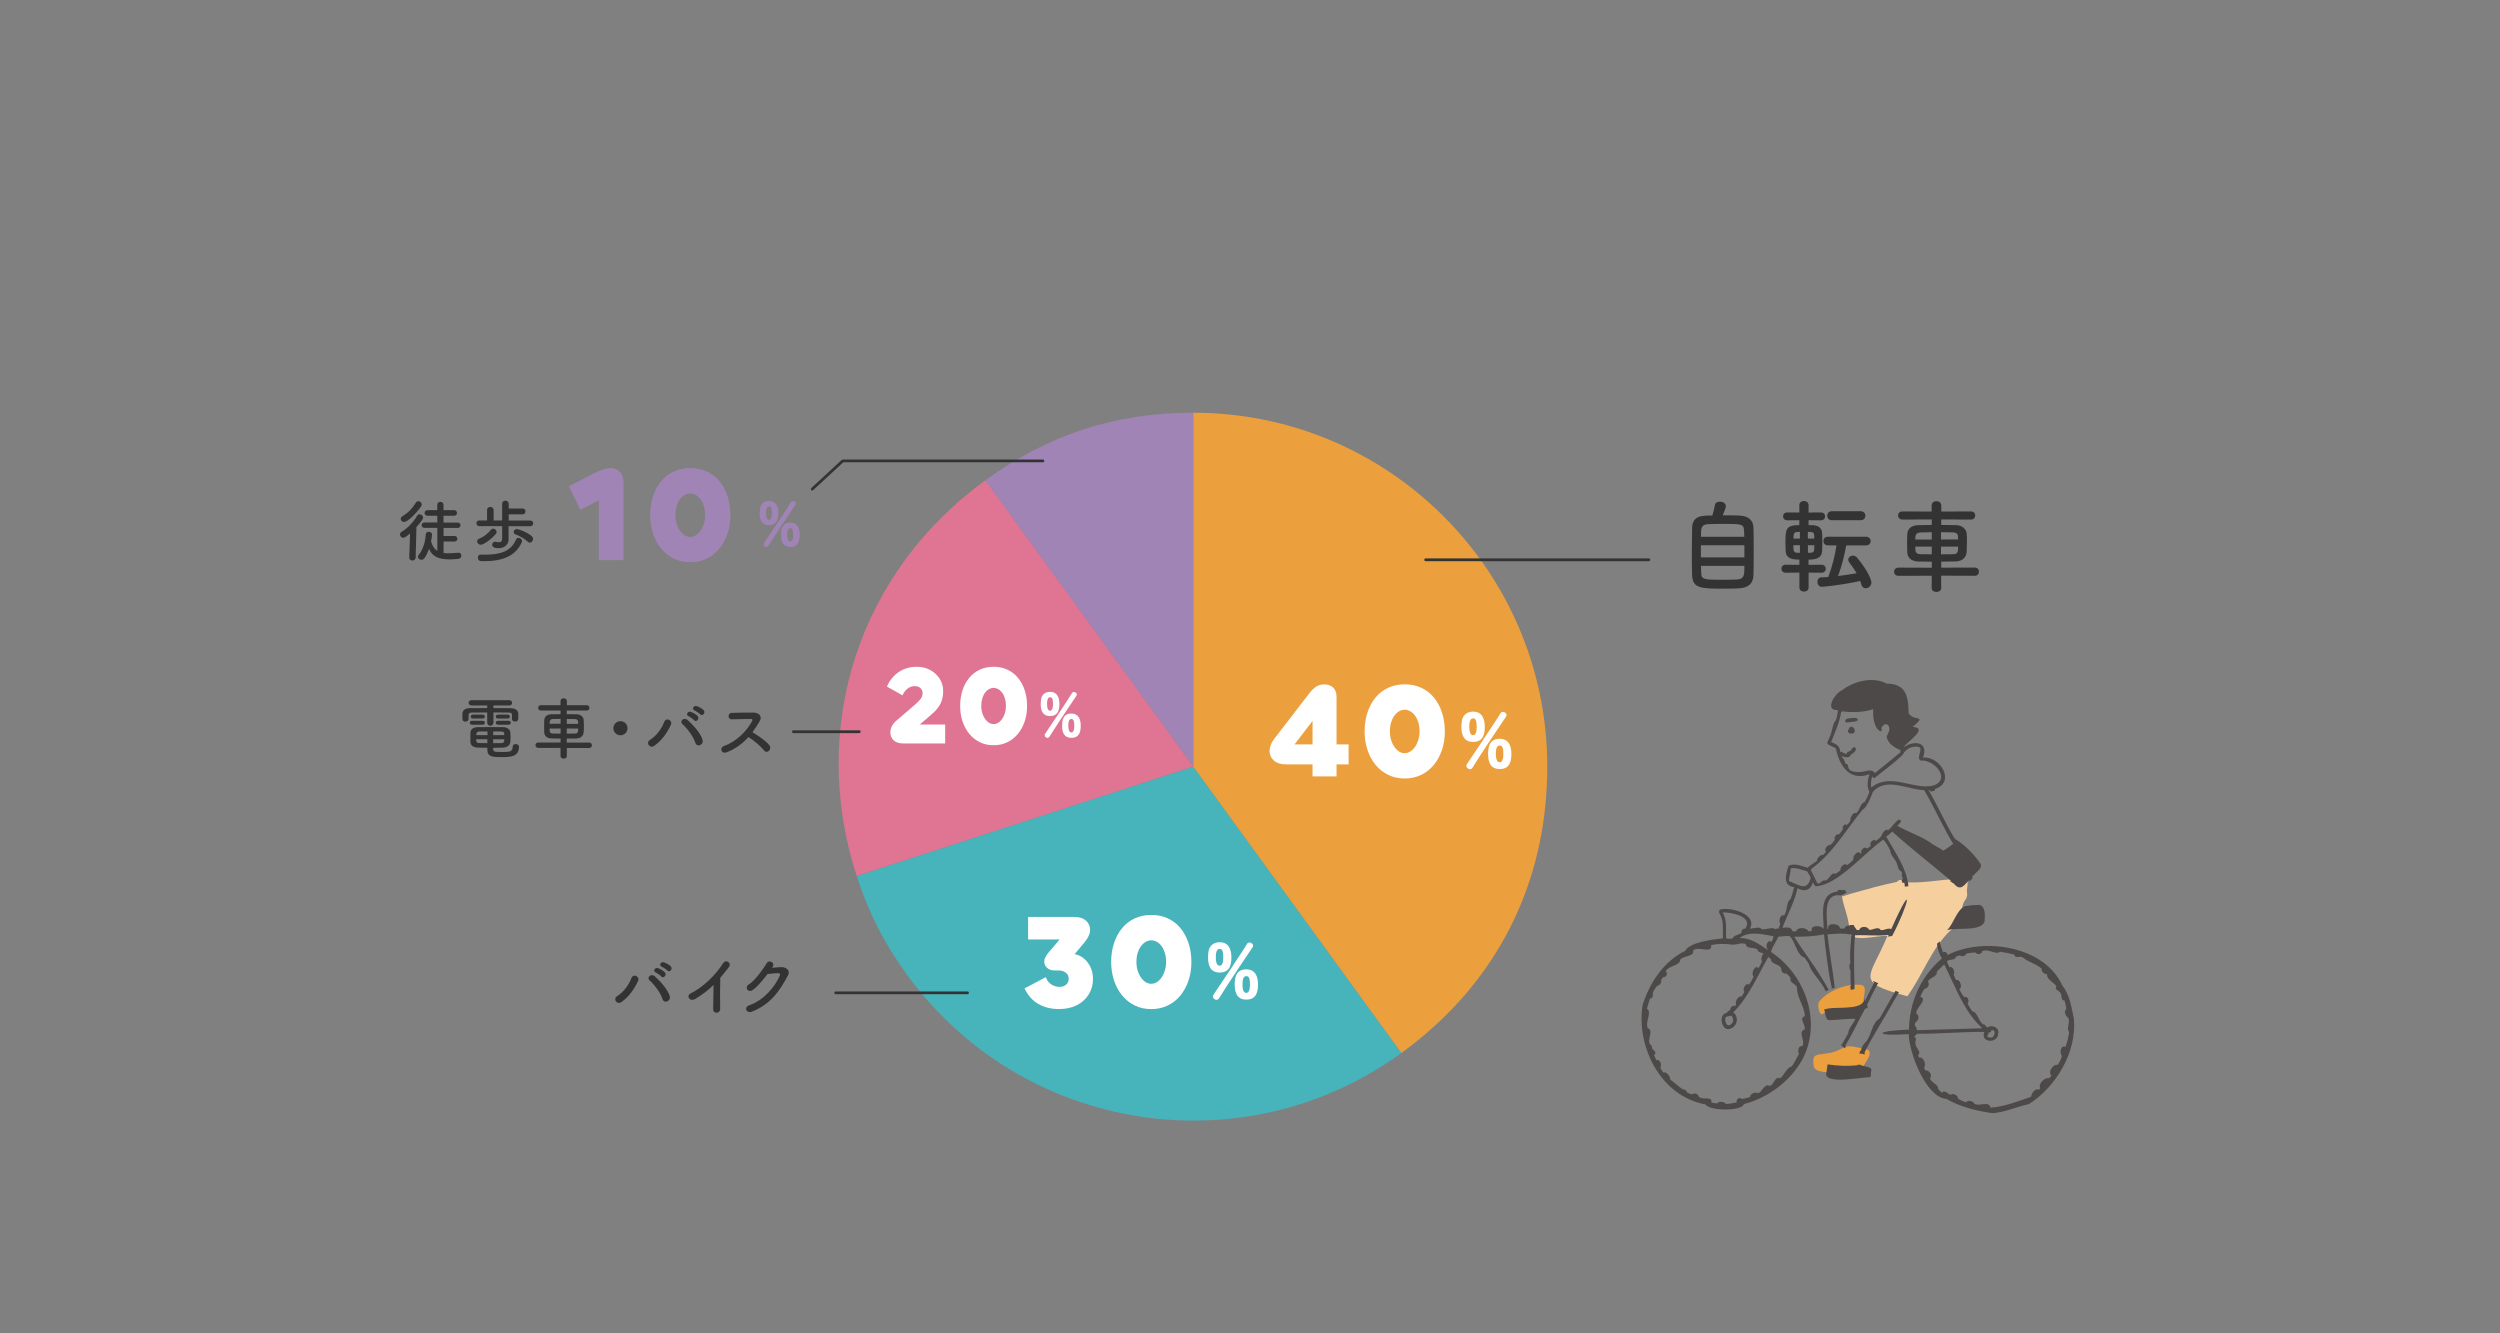 <?xml version="1.0" encoding="UTF-8"?>
<svg id="_レイヤー_2" data-name="レイヤー 2" xmlns="http://www.w3.org/2000/svg" viewBox="0 0 450 240">
  <rect x="0" y="0" width="450" height="240" fill="#808080" stroke="none"/>
  <defs>
    <style>
      .cls-1 {
        fill: #4c4948;
      }

      .cls-2 {
        fill: #ec9f3d;
      }

      .cls-3 {
        fill: #e07593;
      }

      .cls-4 {
        fill: #a084b5;
      }

      .cls-5 {
        fill: #fff;
      }

      .cls-6 {
        fill: #f5cf9e;
      }

      .cls-7 {
        fill: #333;
      }

      .cls-8 {
        fill: #47b3bb;
      }

      .cls-9 {
        fill: none;
        stroke: #333;
        stroke-linecap: round;
        stroke-linejoin: round;
        stroke-width: .5px;
      }
    </style>
  </defs>
  <g id="_レイヤー_1-2" data-name="レイヤー 1">
    <g>
      <path class="cls-4" d="M214.8,138l-37.45-51.54c11.39-8.27,23.37-12.17,37.45-12.17v63.71Z"/>
      <path class="cls-3" d="M214.8,138l-60.59,19.69c-8.7-26.77.37-54.69,23.14-71.23l37.45,51.54Z"/>
      <path class="cls-8" d="M214.8,138l37.45,51.54c-28.47,20.68-68.31,14.37-88.99-14.09-4.14-5.69-6.87-11.07-9.05-17.76l60.59-19.69Z"/>
      <path class="cls-2" d="M214.8,138v-63.71c35.19,0,63.71,28.52,63.71,63.71,0,21.11-9.18,39.13-26.26,51.54l-37.45-51.54Z"/>
    </g>
    <g>
      <g>
        <path class="cls-5" d="M240.58,139.75h-4.32v-10.66c0,.14.07.22.22.22.03,0,.07-.01.12-.04.05-.02.08-.05.1-.08l-4.22,5.5c.05-.06.08-.12.11-.18.02-.06.04-.12.04-.18,0-.1-.03-.18-.1-.24-.06-.06-.18-.1-.34-.1h10.56v3.6h-11.23c-.98,0-1.72-.23-2.23-.7-.51-.46-.77-1.03-.77-1.7,0-.34.07-.69.2-1.07.14-.38.35-.75.64-1.12l6.38-8.28c.4-.51.81-.9,1.22-1.15.42-.26.9-.38,1.46-.38.59,0,1.1.18,1.52.55s.64.94.64,1.7v14.3Z"/>
        <path class="cls-5" d="M252.85,140.13c-1.09,0-2.08-.22-2.96-.65-.89-.43-1.65-1.03-2.28-1.8-.63-.77-1.12-1.66-1.46-2.69s-.52-2.14-.52-3.34.17-2.39.52-3.42c.34-1.03.83-1.93,1.46-2.69.63-.76,1.39-1.34,2.28-1.75.89-.41,1.88-.61,2.96-.61s2.08.2,2.96.61c.89.41,1.65.99,2.28,1.75.63.76,1.12,1.66,1.46,2.69.34,1.03.52,2.17.52,3.42s-.17,2.31-.52,3.34-.83,1.92-1.46,2.69c-.63.77-1.39,1.37-2.28,1.8-.89.43-1.88.65-2.96.65ZM252.85,135.57c.35,0,.69-.1,1.01-.3.32-.2.6-.48.85-.84.25-.36.44-.78.59-1.25.14-.47.22-.98.22-1.52,0-.61-.07-1.15-.22-1.63s-.34-.89-.59-1.22c-.25-.34-.53-.6-.85-.78-.32-.18-.66-.28-1.01-.28s-.69.09-1.01.28c-.32.18-.6.44-.85.78s-.44.74-.59,1.22-.22,1.02-.22,1.63c0,.72.12,1.38.37,1.97.25.59.58,1.06.98,1.42.41.35.84.53,1.31.53Z"/>
        <path class="cls-5" d="M263.05,130.89c0-.35.03-.7.07-1.03.14-1.19,1-1.77,2.03-1.77,1.7,0,2.11,1.42,2.11,2.69,0,1.08-.13,2.77-2.11,2.77-1.7,0-2.09-1.34-2.09-2.66ZM264.57,138.45c-.31,0-.62-.27-.62-.59,0-.11.04-.23.11-.34.93-1.42,5.47-8.12,6-9.1.11-.2.28-.28.47-.28.31,0,.65.24.65.57,0,.09-.03.2-.11.31-.58.84-4.82,7.17-6.02,9.16-.12.2-.3.28-.47.28ZM265.81,130.88c0-1.31-.23-1.57-.66-1.57-.54,0-.68.73-.68,1.4,0,.57.03,1.62.68,1.62.54,0,.66-.77.66-1.46ZM267.86,135.78c0-.86,0-2.8,2.08-2.8,1.7,0,2.11,1.42,2.11,2.67s-.2,2.78-2.11,2.78c-1.69,0-2.08-1.32-2.08-2.66ZM270.6,135.76c0-.95-.09-1.57-.66-1.57s-.68.73-.68,1.4c0,.57.03,1.62.68,1.62.54,0,.66-.77.66-1.46Z"/>
      </g>
      <g>
        <path class="cls-5" d="M185.06,169.13v-4.08h8.28c.94,0,1.66.23,2.15.68.49.46.73,1,.73,1.64,0,.38-.1.78-.3,1.18s-.48.81-.83,1.22l-2.4,2.86c.06-.08.11-.16.13-.23.02-.07.04-.14.04-.2,0-.13-.04-.24-.13-.34-.09-.1-.22-.14-.4-.14h.67c.64,0,1.24.2,1.81.59s1.03.92,1.39,1.6c.36.67.54,1.44.54,2.3,0,1.02-.25,1.95-.76,2.77-.5.82-1.21,1.47-2.12,1.94-.91.47-1.98.71-3.22.71-1.41,0-2.65-.3-3.72-.91-1.07-.61-1.9-1.54-2.5-2.81l3.82-2.02c.22.59.56,1.03,1.01,1.32.45.29.94.43,1.46.43.34,0,.63-.06.88-.19.25-.13.44-.3.58-.53.14-.22.2-.48.2-.77,0-.43-.17-.78-.52-1.06-.34-.27-.78-.41-1.31-.41h-.7c-.58,0-1.03-.15-1.36-.46s-.5-.67-.52-1.1c0-.27.07-.55.22-.83.14-.28.34-.57.6-.88l2.23-2.62s-.03.04-.05.06c-.02.02-.02.05-.02.08,0,.05.02.09.05.12.03.03.07.05.12.05h-6.07Z"/>
        <path class="cls-5" d="M207.23,181.64c-1.09,0-2.08-.22-2.96-.65-.89-.43-1.65-1.03-2.28-1.8-.63-.77-1.12-1.66-1.46-2.69s-.52-2.14-.52-3.34.17-2.39.52-3.42c.34-1.03.83-1.93,1.46-2.69.63-.76,1.39-1.34,2.28-1.75.89-.41,1.88-.61,2.96-.61s2.08.2,2.96.61c.89.41,1.65.99,2.28,1.75.63.76,1.12,1.66,1.46,2.69.34,1.03.52,2.17.52,3.42s-.17,2.31-.52,3.34-.83,1.92-1.46,2.69c-.63.77-1.39,1.37-2.28,1.8-.89.43-1.88.65-2.96.65ZM207.23,177.08c.35,0,.69-.1,1.01-.3.32-.2.6-.48.85-.84.25-.36.44-.78.59-1.25.14-.47.22-.98.22-1.52,0-.61-.07-1.15-.22-1.63s-.34-.89-.59-1.22c-.25-.34-.53-.6-.85-.78-.32-.18-.66-.28-1.01-.28s-.69.09-1.01.28c-.32.18-.6.44-.85.78s-.44.74-.59,1.22-.22,1.02-.22,1.63c0,.72.12,1.38.37,1.97.25.59.58,1.06.98,1.42.41.35.84.53,1.31.53Z"/>
        <path class="cls-5" d="M217.44,172.4c0-.35.03-.7.07-1.03.14-1.19,1-1.77,2.03-1.77,1.7,0,2.11,1.42,2.11,2.69,0,1.08-.13,2.77-2.11,2.77-1.7,0-2.09-1.34-2.09-2.66ZM218.95,179.96c-.31,0-.62-.27-.62-.59,0-.11.04-.23.11-.34.93-1.42,5.47-8.12,6-9.1.11-.2.28-.28.47-.28.31,0,.65.24.65.57,0,.09-.03.2-.11.31-.58.84-4.82,7.17-6.02,9.16-.12.2-.3.28-.47.28ZM220.19,172.38c0-1.31-.23-1.57-.66-1.57-.54,0-.68.73-.68,1.4,0,.57.03,1.62.68,1.62.54,0,.66-.77.66-1.46ZM222.25,177.28c0-.86,0-2.8,2.08-2.8,1.7,0,2.11,1.42,2.11,2.67s-.2,2.78-2.11,2.78c-1.69,0-2.08-1.32-2.08-2.66ZM224.99,177.27c0-.95-.09-1.57-.66-1.57s-.68.73-.68,1.4c0,.57.03,1.62.68,1.62.54,0,.66-.77.66-1.46Z"/>
      </g>
      <g>
        <path class="cls-5" d="M170.13,133.82h-7.54c-.77,0-1.35-.19-1.74-.57-.39-.38-.58-.84-.58-1.37,0-.44.09-.83.27-1.18.18-.35.46-.68.83-1l3.28-2.82c.47-.4.82-.76,1.06-1.07.24-.31.36-.68.36-1.09,0-.21-.05-.41-.16-.59-.11-.18-.27-.33-.48-.45-.21-.12-.47-.18-.78-.18-.52,0-.97.17-1.35.5-.38.33-.66.72-.85,1.16l-2.8-1.58c.28-.67.67-1.27,1.18-1.81.51-.54,1.11-.97,1.81-1.28.7-.31,1.48-.47,2.33-.47.95,0,1.78.2,2.5.6.72.4,1.28.93,1.69,1.59.41.66.61,1.38.61,2.17,0,.88-.16,1.64-.48,2.27s-.78,1.21-1.38,1.73l-2.8,2.44s.05-.06.07-.09.03-.06.03-.09c0-.07-.03-.12-.08-.16s-.12-.06-.2-.06h5.2v3.4Z"/>
        <path class="cls-5" d="M178.85,134.14c-.91,0-1.73-.18-2.47-.54-.74-.36-1.37-.86-1.9-1.5-.53-.64-.93-1.39-1.22-2.24-.29-.85-.43-1.78-.43-2.78s.14-1.99.43-2.85c.29-.86.69-1.61,1.22-2.24.53-.63,1.16-1.12,1.9-1.46.74-.34,1.56-.51,2.47-.51s1.73.17,2.47.51c.74.34,1.37.83,1.9,1.46.53.63.93,1.38,1.22,2.24.29.86.43,1.81.43,2.85s-.14,1.93-.43,2.78c-.29.85-.69,1.6-1.22,2.24-.53.64-1.16,1.14-1.9,1.5-.74.36-1.56.54-2.47.54ZM178.85,130.34c.29,0,.57-.08.84-.25.27-.17.5-.4.71-.7.21-.3.37-.65.49-1.04.12-.39.18-.82.18-1.27,0-.51-.06-.96-.18-1.36s-.28-.74-.49-1.02c-.21-.28-.44-.5-.71-.65s-.55-.23-.84-.23-.57.08-.84.23c-.27.15-.5.37-.71.65-.21.28-.37.62-.49,1.02s-.18.85-.18,1.36c0,.6.1,1.15.31,1.64.21.49.48.89.82,1.18.34.29.7.44,1.09.44Z"/>
        <path class="cls-5" d="M187.33,126.77c0-.28.02-.56.05-.82.11-.95.8-1.42,1.62-1.42,1.36,0,1.69,1.13,1.69,2.15,0,.86-.11,2.21-1.69,2.21-1.36,0-1.67-1.07-1.67-2.13ZM188.54,132.82c-.25,0-.5-.22-.5-.48,0-.09.03-.18.09-.27.75-1.13,4.38-6.49,4.8-7.28.09-.16.23-.23.38-.23.25,0,.52.19.52.45,0,.08-.02.16-.09.25-.46.67-3.86,5.74-4.82,7.32-.1.16-.24.23-.38.23ZM189.54,126.76c0-1.05-.18-1.25-.53-1.25-.43,0-.54.58-.54,1.12,0,.45.02,1.3.54,1.3.43,0,.53-.62.53-1.17ZM191.18,130.68c0-.69,0-2.24,1.66-2.24,1.36,0,1.69,1.13,1.69,2.14s-.16,2.23-1.69,2.23c-1.35,0-1.66-1.06-1.66-2.13ZM193.37,130.67c0-.76-.08-1.25-.53-1.25s-.54.58-.54,1.12c0,.45.02,1.3.54,1.3.43,0,.53-.62.53-1.17Z"/>
      </g>
      <g>
        <path class="cls-4" d="M112.23,100.82h-4.44v-11.02c0,.11.05.17.14.17h.06s.04,0,.06-.02l-3.6,1.82-2.04-4.25,4.73-2.42c.46-.24.93-.44,1.4-.6.47-.16.91-.24,1.31-.24.72,0,1.3.22,1.73.67.43.45.65,1.1.65,1.94v13.94Z"/>
        <path class="cls-4" d="M124.25,101.2c-1.09,0-2.08-.22-2.96-.65-.89-.43-1.65-1.03-2.28-1.8-.63-.77-1.12-1.66-1.46-2.69s-.52-2.14-.52-3.34.17-2.39.52-3.42c.34-1.03.83-1.93,1.46-2.69.63-.76,1.39-1.34,2.28-1.75.89-.41,1.88-.61,2.96-.61s2.08.2,2.96.61c.89.41,1.65.99,2.28,1.75.63.76,1.12,1.66,1.46,2.69.34,1.03.52,2.17.52,3.42s-.17,2.31-.52,3.34-.83,1.92-1.46,2.69c-.63.77-1.39,1.37-2.28,1.8-.89.43-1.88.65-2.96.65ZM124.25,96.64c.35,0,.69-.1,1.01-.3.32-.2.6-.48.85-.84.25-.36.44-.78.59-1.25.14-.47.22-.98.22-1.52,0-.61-.07-1.15-.22-1.63s-.34-.89-.59-1.22c-.25-.34-.53-.6-.85-.78-.32-.18-.66-.28-1.01-.28s-.69.09-1.01.28c-.32.18-.6.44-.85.78s-.44.74-.59,1.22-.22,1.02-.22,1.63c0,.72.12,1.38.37,1.97.25.59.58,1.06.98,1.42.41.35.84.53,1.31.53Z"/>
        <path class="cls-4" d="M136.74,92.41c0-.28.02-.56.05-.82.11-.95.8-1.42,1.62-1.42,1.36,0,1.69,1.13,1.69,2.15,0,.86-.11,2.21-1.69,2.21-1.36,0-1.67-1.07-1.67-2.13ZM137.95,98.46c-.25,0-.5-.22-.5-.48,0-.09.03-.18.09-.27.75-1.13,4.38-6.49,4.8-7.28.09-.16.23-.23.38-.23.25,0,.52.19.52.45,0,.08-.02.16-.09.25-.46.67-3.86,5.74-4.82,7.32-.1.16-.24.23-.38.23ZM138.95,92.4c0-1.05-.18-1.25-.53-1.25-.43,0-.54.58-.54,1.12,0,.45.02,1.3.54,1.3.43,0,.53-.62.53-1.17ZM140.59,96.32c0-.69,0-2.24,1.66-2.24,1.36,0,1.69,1.13,1.69,2.14s-.16,2.23-1.69,2.23c-1.35,0-1.66-1.06-1.66-2.13ZM142.78,96.31c0-.76-.08-1.25-.53-1.25s-.54.58-.54,1.12c0,.45.02,1.3.54,1.3.43,0,.53-.62.53-1.17Z"/>
      </g>
    </g>
    <g>
      <path class="cls-7" d="M313.42,92.84c1.26.07,2.16.86,2.2,2.05.04,1.15.05,2.97.05,4.72,0,1.49-.02,2.95-.04,3.85-.05,1.67-1.01,2.38-2.75,2.45-.7.04-1.58.05-2.47.05-4.3,0-5.76-.04-5.83-2.47-.04-1.08-.05-2.61-.05-4.16s.02-3.15.05-4.34c.09-2.18,1.73-2.2,3.64-2.2.22-.67.4-1.44.47-1.91.05-.4.47-.58.9-.58.5,0,1.06.27,1.06.79,0,.31-.23.92-.56,1.67,1.3,0,2.63,0,3.33.05ZM313.99,98.15h-7.83v2.18h7.83v-2.18ZM313.97,96.62c0-.41-.02-.79-.04-1.1-.05-1.22-.45-1.22-3.76-1.22-1.06,0-2.09.02-2.67.05-1.28.07-1.33.59-1.33,2.27h7.8ZM306.18,101.86c0,.49.02.94.04,1.28.04,1.19.47,1.22,4,1.22.88,0,1.78-.02,2.38-.05,1.39-.07,1.39-.77,1.39-2.45h-7.8Z"/>
      <path class="cls-7" d="M325.55,103.07v2.65c0,.52-.41.77-.83.77s-.83-.25-.83-.77v-2.65l-2.47.02c-.5,0-.77-.36-.77-.72s.27-.72.77-.72l2.47.02v-.94c-1.33,0-2.39-.2-2.47-1.51-.02-.41-.04-.95-.04-1.51,0-2.45.07-3.19,2.5-3.19v-.88l-2.16.02c-.5,0-.77-.36-.77-.72s.27-.7.77-.7l2.16.02v-1.31c0-.52.41-.77.83-.77s.83.25.83.77v1.31l2.21-.02c.52,0,.77.36.77.7,0,.36-.25.72-.77.72l-2.21-.02v.88c.38,0,.68.02.86.02.86.04,1.51.52,1.57,1.31.04.52.05,1.26.05,1.98,0,.5-.02,1.01-.04,1.39-.09,1.39-1.4,1.51-2.45,1.51v.94l2.34-.02c.52,0,.77.36.77.72s-.25.72-.77.72l-2.34-.02ZM323.98,98.14h-1.17c0,.95.05,1.31.59,1.35.13.02.34.02.58.02v-1.37ZM323.98,95.74c-.23,0-.43.02-.5.02-.54.05-.61.32-.63.67,0,.14-.02.32-.02.52h1.15v-1.21ZM326.57,96.95c0-.25-.02-.49-.02-.67-.02-.31-.16-.49-.58-.52-.09,0-.31-.02-.56-.02v1.21h1.15ZM325.42,98.14v1.37c.23,0,.43-.02.52-.02.63-.05.63-.25.63-1.35h-1.15ZM332.33,98.15c-.31,1.67-.81,3.82-1.49,5.53,1.13-.13,2.27-.31,3.35-.49-.38-.68-.85-1.31-1.31-1.94-.14-.18-.2-.34-.2-.5,0-.41.41-.74.85-.74.27,0,.54.11.76.38,1.98,2.4,2.56,4.03,2.56,4.47,0,.61-.52,1.03-1.01,1.03-.34,0-.68-.2-.81-.68-.05-.22-.13-.43-.2-.63-3.71.81-6.75,1.04-6.91,1.04-.52,0-.79-.47-.79-.9,0-.4.22-.77.68-.79.41-.02.85-.04,1.28-.07.68-1.78,1.22-3.91,1.48-5.69h-1.55c-.54,0-.81-.4-.81-.79s.27-.77.81-.77h6.84c.58,0,.86.4.86.79s-.29.77-.86.77h-3.51ZM329.71,93.64c-.54,0-.81-.41-.81-.81s.27-.81.81-.81h5.2c.58,0,.86.41.86.81s-.29.81-.86.81h-5.2Z"/>
      <path class="cls-7" d="M349.4,103.63l.02,2.2c0,.49-.43.72-.86.72s-.86-.23-.86-.72l.02-2.2-6,.02c-.52,0-.79-.38-.79-.74,0-.38.27-.74.79-.74l6,.02v-1.08c-.83,0-1.64-.02-2.45-.04-1.28-.04-1.93-.72-1.96-1.66-.02-.56-.04-1.13-.04-1.69s.02-1.1.04-1.57c.04-.77.52-1.58,1.91-1.62.65-.02,1.53-.04,2.5-.04v-.99l-5.28.02c-.52,0-.79-.36-.79-.74s.27-.72.79-.72l5.26.02v-1.1c0-.52.43-.77.85-.77.45,0,.88.27.88.77v1.1l5.37-.02c.5,0,.74.36.74.72s-.23.74-.74.74l-5.38-.02v.99c.97,0,1.93.02,2.74.04,1.06.02,1.78.77,1.84,1.49.04.43.05.97.05,1.51,0,.65-.02,1.31-.05,1.84-.04.88-.76,1.66-1.93,1.69-.88.02-1.76.04-2.65.04v1.08l6.05-.02c.5,0,.74.36.74.74s-.23.74-.74.74l-6.05-.02ZM347.72,95.8c-.77,0-1.51.02-2.07.04-.9.04-.9.68-.9,1.28h2.97v-1.31ZM347.72,98.39h-2.97c0,.81,0,1.33.92,1.37.61.02,1.31.02,2.05.02v-1.39ZM352.46,97.11c0-.2-.02-.38-.02-.54-.02-.45-.29-.72-.88-.74-.56-.02-1.35-.04-2.18-.04v1.31h3.08ZM349.38,98.39v1.39c.76,0,1.53,0,2.2-.02.88,0,.88-.58.88-1.37h-3.08Z"/>
    </g>
    <g>
      <path class="cls-7" d="M92.16,128.69c-.01-.35-.18-.42-.65-.43-.72-.01-1.69-.02-2.69-.02v1.81c0,.38-.28.59-.56.59s-.56-.2-.56-.59v-1.81c-1.01,0-1.97.01-2.66.02-.65.01-.68.19-.7.47v.7h0c0,.3-.29.47-.56.47s-.54-.16-.54-.47c0-.14-.01-.3-.01-.46s.01-.32.01-.5c.02-.53.36-.98,1.27-1,.96-.01,2.06-.02,3.19-.02v-.47h-2.83c-.34,0-.52-.24-.52-.47,0-.24.18-.47.52-.47h6.82c.32,0,.49.23.49.47s-.17.47-.49.47h-2.87v.47c1.08,0,2.13.01,3.07.02.65.01,1.38.26,1.4.97.01.16.01.37.01.56,0,.48-.01.88-.59.88-.29,0-.56-.16-.56-.44v-.74ZM84.97,130.45c-.28,0-.42-.18-.42-.36,0-.17.14-.35.42-.35h1.88c.29,0,.43.18.43.36,0,.17-.14.35-.43.35h-1.88ZM88.77,134.84c.02.47.22.52,1.58.52s1.93-.02,1.93-.95c0-.34.26-.48.54-.48s.6.17.6.47c0,1.87-1.66,1.88-3.07,1.88-1.6,0-2.63,0-2.63-1.32v-.37c-.54,0-1.09-.01-1.71-.02-.86-.02-1.31-.42-1.33-1-.01-.3-.01-.6-.01-.88s0-.56.01-.83c.02-.47.36-.95,1.3-.97.5-.01,1.21-.02,1.97-.02.92,0,1.91.01,2.67.02.71.01,1.2.46,1.24.9.02.26.04.54.04.82,0,.31-.01.64-.04.94-.04.54-.53,1-1.31,1.02-.65.01-1.21.04-1.78.04v.24ZM85.15,129.34c-.28,0-.42-.18-.42-.36,0-.17.14-.35.42-.35h1.7c.29,0,.43.18.43.36,0,.17-.14.35-.43.35h-1.7ZM87.74,131.66c-.54,0-1.06,0-1.45.01-.5.01-.56.36-.56.65h2.02v-.66ZM87.74,133.06h-2.02c0,.08.01.18.01.26.01.32.2.42.56.43.43.01.91.01,1.43.01v-.71ZM90.77,132.32c0-.07-.01-.16-.01-.23-.01-.28-.14-.41-.55-.42-.37-.01-.89-.01-1.43-.01,0,.17-.01.4-.01.66h2ZM88.77,133.06v.71c.5,0,1-.01,1.45-.01.32,0,.52-.12.54-.43,0-.08.01-.18.01-.26h-2ZM89.66,129.34c-.29,0-.43-.18-.43-.35,0-.18.14-.36.43-.36h1.7c.29,0,.42.18.42.35,0,.18-.13.36-.42.36h-1.7ZM89.66,130.45c-.29,0-.43-.18-.43-.35,0-.18.14-.36.43-.36h1.87c.29,0,.42.18.42.35,0,.18-.13.36-.42.36h-1.87Z"/>
      <path class="cls-7" d="M102.03,134.62v1.46c.01.32-.28.48-.56.48s-.58-.16-.58-.48v-1.46s-3.98.01-3.98.01c-.35,0-.53-.25-.53-.49,0-.25.18-.49.53-.49h3.99s0-.71,0-.71c-.55,0-1.09-.01-1.63-.02-.85-.02-1.28-.48-1.31-1.1-.01-.37-.02-.76-.02-1.13s.01-.73.02-1.04c.02-.52.35-1.06,1.27-1.08.43-.01,1.02-.02,1.67-.02v-.66h-3.51c-.35.01-.53-.23-.53-.48s.18-.48.53-.48h3.5s0-.72,0-.72c0-.35.29-.52.56-.52.3,0,.59.18.59.52v.73h3.57c.34-.01.49.23.49.47s-.16.49-.49.49h-3.59s0,.65,0,.65c.65,0,1.28.01,1.82.02.71.01,1.19.52,1.22,1,.02.29.04.65.04,1.01,0,.43-.01.88-.04,1.22-.02.59-.5,1.1-1.28,1.13-.59.01-1.18.02-1.76.02v.72h4.03c.34-.01.49.23.49.48s-.16.49-.49.49h-4.03ZM100.91,129.4c-.52,0-1.01.01-1.38.02-.6.02-.6.46-.6.85h1.98v-.88ZM100.91,131.13h-1.98c0,.54,0,.89.61.91.41.01.88.01,1.37.01v-.92ZM104.07,130.28c0-.13-.01-.25-.01-.36-.01-.3-.19-.48-.59-.49-.37-.01-.9-.02-1.45-.02v.88h2.05ZM102.02,131.13v.92c.5,0,1.02,0,1.46-.01.59,0,.59-.38.59-.91h-2.05Z"/>
      <path class="cls-7" d="M111.68,132.35c-.71,0-1.27-.56-1.27-1.27s.56-1.27,1.27-1.27,1.27.56,1.27,1.27-.56,1.27-1.27,1.27Z"/>
      <path class="cls-7" d="M117.01,133.17c1.13-.7,2.05-1.94,2.54-3.2.36-.94,1.57-.31,1.21.48-.7,1.51-1.63,2.84-3,3.8-.8.56-1.58-.56-.76-1.08ZM125.15,133.67c-.36-1.15-1.54-2.66-2.31-3.33-.58-.49.23-1.35.95-.72,1.04.92,2.39,2.47,2.67,3.57.24.92-1.02,1.42-1.31.48ZM123.95,128.92c-.61-.25-.13-.98.42-.78.32.12.92.44,1.19.73.47.5-.23,1.22-.62.76-.16-.19-.74-.6-.98-.71ZM125.04,127.89c-.61-.24-.18-.97.38-.79.32.11.94.42,1.21.7.48.48-.19,1.22-.6.77-.17-.18-.76-.58-1-.67Z"/>
      <path class="cls-7" d="M130.72,135.43c-.88.32-1.28-.85-.38-1.16,2.18-.76,4.08-2.67,5.03-4.46.11-.2.06-.4-.2-.4-.76-.01-2.41.05-3.47.07-.72.02-.77-1.13,0-1.16.88-.04,2.64-.06,3.85-.06,1.08,0,1.69.68,1.22,1.5-.41.71-.84,1.39-1.33,2.04,1,.6,2.52,1.61,3.07,2.38.48.67-.42,1.61-.98.9-.59-.73-1.82-1.82-2.81-2.41-1.06,1.18-2.35,2.15-3.99,2.77Z"/>
    </g>
    <g>
      <path class="cls-7" d="M73.82,96.01c-.78.67-1.02.79-1.24.79-.34,0-.58-.3-.58-.6,0-.18.08-.36.29-.48,1.03-.6,2.06-1.65,2.79-2.88.12-.19.28-.28.44-.28.31,0,.64.29.64.61,0,.11-.02.38-1.2,1.7l-.14,5.48c-.01.36-.3.54-.6.54-.28,0-.55-.17-.55-.52v-.02l.14-4.35ZM72.73,93.95c-.34,0-.6-.25-.6-.54,0-.19.12-.41.4-.56.94-.54,1.72-1.36,2.3-2.33.13-.22.31-.3.48-.3.31,0,.6.26.6.59,0,.11-.04.24-.12.36-.76,1.09-2.35,2.78-3.06,2.78ZM79.84,97.47v2.06c.28.04.58.06.89.06.56,0,1.18-.06,1.79-.1h.04c.31,0,.48.25.48.52s-.17.54-.54.58c-.6.07-1.14.1-1.62.1-2.15,0-3.14-.67-3.66-1.91-.23.68-.53,1.31-.85,1.73-.14.18-.32.25-.52.25-.31,0-.62-.23-.62-.53,0-.11.05-.23.14-.35.74-.92,1.21-2.34,1.26-3.67.01-.34.28-.49.55-.49s.59.18.59.53c0,.26-.12.88-.18,1.18.23.88.62,1.4,1.13,1.73v-4.14s-2.31,0-2.31,0c-.34,0-.52-.24-.52-.49s.18-.48.52-.48h2.31s-.01-1.22-.01-1.22h-1.76c-.35,0-.53-.25-.53-.5s.18-.5.53-.5h1.76v-.97c0-.35.29-.53.56-.53s.56.18.56.53v.97h1.93c.34,0,.5.25.5.5s-.17.5-.5.5h-1.93v1.24h2.58c.32-.01.48.23.48.47s-.16.49-.48.49h-2.57v1.45h1.97c.35,0,.52.25.52.5s-.17.5-.52.5h-1.97Z"/>
      <path class="cls-7" d="M91.54,94.71v2.37s.01.01.01.02c0,.62-.46,1.57-1.81,1.57-.56,0-1.14-.08-1.14-.61,0-.28.19-.55.49-.55.04,0,.08,0,.12.01.22.05.42.08.59.08.36,0,.59-.16.59-.68v-2.22h-4.11c-.35,0-.52-.25-.52-.52s.17-.5.52-.5h1.39v-1.88c0-.37.29-.55.59-.55s.59.18.59.55v1.88h1.54v-2.97c0-.4.29-.59.58-.59s.6.2.6.59v.82h2.53c.32,0,.48.26.48.52s-.16.53-.48.53h-2.53v1.12h3.93c.31,0,.47.25.47.5,0,.26-.16.52-.47.52h-3.95ZM86.54,98.05c-.38,0-.66-.3-.66-.61,0-.19.12-.38.4-.49.74-.29,1.58-.91,2.09-1.6.11-.14.25-.2.4-.2.31,0,.62.29.62.61,0,.11-.04.22-.12.32-.77.95-2.22,1.97-2.72,1.97ZM87.04,101c-.16,0-.32-.01-.49-.01-.36-.01-.53-.31-.53-.61s.16-.55.46-.55h.02c.28.01.55.01.8.01,2.82,0,4.7-.62,5.59-2.73.1-.22.26-.3.44-.3.31,0,.64.25.64.58,0,.07-.01.14-.05.22-1.06,2.36-3.25,3.41-6.88,3.41ZM94.98,97.49c-.48-.48-1.43-1.03-2.15-1.28-.25-.08-.37-.26-.37-.46,0-.26.24-.53.58-.53.29,0,2.02.64,2.72,1.34.14.14.19.3.19.46,0,.34-.26.65-.58.65-.13,0-.26-.05-.4-.18Z"/>
    </g>
    <g>
      <path class="cls-7" d="M111.1,179.29c1.13-.7,2.05-1.94,2.54-3.2.36-.94,1.57-.31,1.21.48-.7,1.51-1.63,2.84-3,3.8-.8.56-1.58-.56-.76-1.08ZM119.24,179.8c-.36-1.15-1.54-2.66-2.31-3.33-.58-.49.23-1.35.95-.72,1.04.92,2.39,2.47,2.67,3.57.24.92-1.02,1.42-1.31.48ZM118.04,175.05c-.61-.25-.13-.98.42-.78.32.12.92.44,1.19.73.47.5-.23,1.22-.62.76-.16-.19-.74-.6-.98-.71ZM119.13,174.01c-.61-.24-.18-.97.38-.79.32.11.94.42,1.21.7.48.48-.19,1.22-.6.77-.17-.18-.76-.58-1-.67Z"/>
      <path class="cls-7" d="M125.21,179.77c-1.1.67-1.73-.55-.91-.95,2.21-1.08,4.5-3.29,5.85-5.42.53-.83,1.58-.06,1.07.64-.54.72-1.06,1.37-1.57,1.97-.04,1.22-.06,4.37-.02,5.56.02.91-1.27,1.02-1.26.04.01-.96.06-2.91.07-4.32-.95.92-1.98,1.73-3.23,2.48Z"/>
      <path class="cls-7" d="M138.99,174.19c.52-.04,1.1-.08,1.58-.11.92-.05,1.73.6,1.28,1.45-1.46,2.79-3.12,5.23-6.49,6.56-1.02.4-1.51-.78-.52-1.13,2.66-.92,4.64-3.32,5.53-5.36.1-.23,0-.46-.29-.44-.5.01-1.38.1-1.92.16-.82,1.08-1.87,2.34-2.7,2.9-.8.54-1.51-.49-.7-1,1.15-.71,2.71-2.91,3.26-3.86.4-.67,1.6-.1,1.03.71l-.08.12Z"/>
    </g>
    <line class="cls-9" x1="150.43" y1="178.71" x2="174.15" y2="178.71"/>
    <line class="cls-9" x1="142.81" y1="131.71" x2="154.67" y2="131.71"/>
    <line class="cls-9" x1="256.62" y1="100.76" x2="296.79" y2="100.76"/>
    <polyline class="cls-9" points="187.72 82.96 151.69 82.96 146.2 88.04"/>
    <g>
      <path class="cls-6" d="M353.97,158.13c-.1.02-.2.05-.3.08-3.25-.13-6.86.77-10.25.62-.14-.49-.55-.46-.96-.33-.31-.23-.82-.09-1.01.24-2.72.54-5.39,1.32-8.07,2.06h0s-.04.01-.07.02c0,0,.01,0,.02,0-.05.02-.11.04-.16.05.02,0,.04-.01.07-.02-.04.01-.07.02-.11.03,0,0,0,0,0,0h0s-.01,0-.02,0c0,0,0,0,0,0,0,0,0,0,0,0,0,0,0,0,0,0-.51.17-1.03.33-1.55.48,0,0,0,0,0,0,0,0,0,0,0,0,.27,2.04,1.45,4.24,1.25,6.21.32,2.37,5.08.7,6.92.91-3.19,7.72-6.12,8.21,3.59,10.85,2.82-3.88,4.33-8.66,7.86-11.95.8-.39.84-1.78,1.76-1.71.22-.36.42-.73.53-1.15-.63-.83-.13-2.07.47-2.8.06-.22.12-.44.17-.67-.25-.96.31-1.97-.11-2.94Z"/>
      <path class="cls-2" d="M328.52,182.14c1.97-.45,4.02-.86,6.05-.99.53.46,1.19-.35.89-.89-.14-.87.81-2.82-.5-2.98-2.63-.29-6.03,1.07-7.59,3.11-.25.79.17,3.14,1.15,1.73Z"/>
      <path class="cls-2" d="M335.86,188.8c-1.23-.09-2.7-.75-3.84-.31-1,.52-1.99,1.01-3.14,1.1-1.51.37-2.78-.13-2.44,1.99-.25,2.28,5.96,1.18,7.58,1.2.46-.11,1.26-.02,1.3-.66.38-.9,2.21-2.87.53-3.32Z"/>
      <path class="cls-1" d="M334.1,129.23c-.52-.01-2.51-.05-1.81.83.4-.11,2.99-.07,1.81-.83Z"/>
      <path class="cls-1" d="M332.79,131.24c-.44.5.06.88.58.8,1.21-.17-.14-2.07-.58-.8Z"/>
      <path class="cls-1" d="M373.33,183.54c-.46-2.16-.73-4.42-2.15-6.21-3.14-6.97-14.09-8.77-20.61-5.43-.1-.39-.42-.72-.83-.48-.25-.63-.45-1.29-.62-1.95-.13.11-.26.23-.39.34,0,0,0,0,0,0-.03.02-.05.05-.07.07.09.91.39,1.84.89,2.64-3.86,3.27-5.86,7.86-5.93,12.81-6.23.2-6.5,1.24-.05.81.05,3.38,3.15,11.44,6.77,11.65,2.55,1.48,5.41,2.16,8.3,2.58,2.34-.17,4.25-1.14,6.55-1.63,4.91-3.1,8.61-9.34,8.12-15.21ZM344.68,184.39c.02-.13.04-.25.07-.38.6-.19.86-1.26.2-1.53-.22-1.09,2.18-2.49.69-3.1.22-.48.46-.94.75-1.38.54-.05,1.07-.78.65-1.25.19-.89,1.73-.82,1.58-1.84.44-.43.89-.88,1.33-1.32,2.04,3.97,3.47,8.38,6.87,11.5-3.97.11-7.88.22-11.79.35-.03-.3-.09-.65-.36-.82,0-.08.01-.16.02-.23ZM371.81,188.41c-.93-.32-1.14,1.13-.65,1.66-.17.58-.45,1.12-.78,1.62-.78-.29-1.88,1.41-1.1,1.91-.13.18-.29.33-.44.49-.76-.24-2.08,1.05-1.58,1.79-.09.09-.18.18-.28.26-.69-.32-1.31.7-1.38,1.28-2.25.78-4.89,1.82-7.32,1.95-.2-1.29-2.07-.14-2.89-.69-.17-.51-1.17-.7-1.51-.29-.51-.13-1-.35-1.44-.64.03-.6-.87-1.05-1.33-.68-.51-.14-1.1-1.03-1.56-.37-.26-.19-.48-.46-.69-.72.06-.83-1.24-1.05-1.48-1.91.54-.52-.14-1.48-.8-1.39-.1-.15-.17-.32-.25-.48.47-.56-.09-2.06-.91-1.83-.06-.16-.11-.32-.17-.48.72-.52-.49-1.32-.46-2.02-.12-.42.35-.95-.18-1.2,0-.07-.02-.13-.02-.2.23-.04.36-.2.42-.4,4.06.06,8.12-.38,12.18-.32-.83,1.98,2.47,2.15,2.48.3.24-1.05-1.03-1.72-1.96-1.1-.27-.15-.35-.59-.7-.56-.91-.49-1.06-2.29-1.96-2.32-.36-.47-.67-.95-.89-1.5.44-.36-.05-1.45-.62-1.07-.34-.46-.63-.95-.88-1.46.68-.22.13-1.93-.58-1.63-.16-.33-.31-.68-.44-1.02.35-.34-.14-1.61-.7-1.26-.18-.36-.43-.73-.46-1.13.47-.44,1.41-.03,1.6-.82.24-.1.49-.18.74-.22.31.32.95.11,1.1-.28.53-.15,1.09-.22,1.64-.24.31.48,1.22.35,1.27-.26,1.09-.47,2.37.75,3.2.13.86.14,1.72.29,2.56.53.13.82,1.02.11,1.53.51,1.03.85,2.4,1.13,3.41,2.03-.16.56.51.97.99,1.01-.28.8,1.3,1.54,1.65,2.13-.44.58.41.78.68,1.15.37.44.02,1.42.77,1.43.16.5.25,1.04.33,1.55-.56.36-.09,1.31.35,1.58.37.79-.39,1.9.14,2.52-.09.89-.32,1.76-.62,2.63ZM357.93,185.94s-.01-.06-.01-.09c.32.06.56-.17.49-.4.99-.29.69,1.44-.14,1.3-.29.03-.62-.08-.55-.42.15-.05.26-.22.21-.38Z"/>
      <path class="cls-1" d="M328.81,178.34c.47-.21.95-.42,1.45-.55-.37-3.21-.97-6.32-1.31-9.6,1.43-.12,2.91-.27,4.3.07-.11,1.71-.35,3.36-.17,5.06-.35.35-.15,1.14.03,1.55-.06.91-.01,1.74.04,2.64-.04,0-.07.02-.11.03.03.21.06.43.1.64.22-.05.45-.1.68-.15-.06-3.23-.21-6.46.08-9.68,2.04-.1,4.01.18,6.06-.07-.04.1-.09.2-.13.3.25-.04.5-.07.75-.1,3.01-5.7,4.1-10.73-.15-1.26-.7-.24-1.22.27-1.9.2-.48-.8-1.49.09-2.12-.07-.19-.69-1.63-.68-1.74.06-.15,0-.3,0-.46-.01-.12-.31-.47-.52-.53-.9-.23,0-.47,0-.7,0,.01.03.02.05.04.08-.4-.06-.89.13-1,.55-.27.03-.55.03-.82,0-.04-.99-2.46-1.13-2.12.08-.05,0-.11,0-.16,0-.04-2.15-.9-6.54,2.45-6.04.19-.16.44-.19.67-.27-.02-.02-.04-.04-.06-.06.13-.06.25-.1.38-.15-.07-.21-.22-.37-.33-.55-.41.33-1.17-.33-1.31.34-3.37.38-2.47,4.3-2.45,6.71-.01,0-.02,0-.03,0-.38-.69-2.54-.73-2.1.41-.22.02-.44,0-.66,0-.29-.71-2.01-.76-2.19.06-.22,0-.45-.01-.67-.04-.07-.81-1.19-.73-1.78-.59.86-2.4,2.18-4.61,2.7-7.15,1.24.73,2.4.36,2.78-1.08.15.24.26.63.55.72,3.96-.19,8.73-6.08,12.13-8.39.5.55.91,1.25,1.25,1.97,0,.94,1.04,1.59,1.25,2.53.13.39.24,1.13.73,1.19.06.14.13.28.18.43-.29.28.05.68.15.97-.43.05-.2.48-.09.73.1-.03.18-.1.29-.1.05.25.11.5.12.75.21-.03.43-.06.64-.09-.31-3.26-2.43-6.09-4-8.92.39-.27.74-.58,1.08-.91,3.4,3.07,7.02,5.86,10.52,8.81-.03.04-.04.08-.09.1.17.14.36.25.52.41.02-.02.03-.04.05-.06,1.22,1.54,1.87.57,2.85-.57.01.11.02.21.03.32.17-.28.78-.52.5-.87.56-.76,2.28-1.66,1.3-2.63-.98-1.48-2.9-3.34-4.43-4.23-1.74-2.82-3.03-5.9-4.72-8.75.05,0,.11-.01.16-.02.05.25.44.39.62.19.22.07.44-.15.4-.37,3.78-1.23.92-5.97-2.19-5.65,1.12-2.76-1.47-3.2-3.4-1.89-.01,0-.03-.02-.04-.02.64-.99,4.54-3.39,1.6-3.62,2.73-2.3.21-.86-.73-2.46-.05-2.85-.34-5.29-3.95-5.33-2.5-1.33-5.92-.45-8.08,1.23-1.18.45-3.14,3.53-.89,3.54.07.03.14.05.21.08-.09.59-.19,1.17-.37,1.73-.59.59-.62,1.73-.92,2.51-.73,2.08-1.23,1.51.89,2.55.64,3.13,2.48,6,6.05,4.68-.3.98-.52,2.22,0,3.17-.22.66-.53,1.27-.87,1.87-.77.11-.87,1.48-1.5,1.98-.59-.32-1.16.91-1.05,1.38-.18.27-.39.53-.63.74-.41-.38-.91.34-.71.73-.19.35-.44.68-.72.97-.43-.25-.97.57-.73.92-.22.34-.47.65-.75.94-.49-.1-1.33.82-.84,1.23-.15.21-.32.4-.5.59-.49-.12-1.15.6-1.14,1.07-.53.45-1.22.72-1.66,1.26-1.07-.31-2.4-.92-3.46-.37-.45,1.44-1.14,3.58,1.01,3.84-.16.73-.37,1.45-.63,2.15-.85.49-.51,2.17-1.19,2.95-.67-.28-1.04,1.08-.66,1.47-.11.34-.21.62-.36.96-.18-.15-.37-.09-.51.05-.63-.5-1.69.16-2.48-.02-.48-.57-1.45-.05-2.12-.11,1.37-2.56-3.43-3.91-5.33-3.43-.28.15-.3.52-.13.76.83,1.33.52,2.96.59,4.44-1.74.19-5.99.68-6.79,2.25-3.88,1.9-6.39,5.73-7.67,9.77-1.15,7.53,3.24,16.38,11.35,17.88.66,1.2,6.63,1.22,6.88-.06,4.33-1.15,8.3-4.05,10.52-8.01,3.59-6.75.58-15.27-5.64-19.39.27-.99.93-1.81,1.34-2.76.71.04,1.4-.23,2.09-.03,1.01,1.05,1.25,3.47,2.64,3.82.25.36.49.73.73,1.1.45,1.7,2.35,3.16,3.05,4.96.09-.03.17-.05.26-.09ZM342.42,135.94c.51-.91,1.31-1.6,2.58-1.54,1.57,0-.22,1.91.69,2.49,2.62-.23,5.71,3.62,2.04,4.58-3.53.6-7.59-2.43-10.89.28-.18-.68,0-1.39.15-2.05.02.32.48.47.64.18,1.59-1.31,3.29-2.51,4.78-3.94ZM335.64,138.83c-.48.13-1.06.19-1.57.1-2.03-.13-.98-1.46-1.85-1.44-.23-.33-.22-.86-.58-1.07-.05-.12-.1-.23-.14-.35.48.28,1.48.46,1.66-.24.43-.21,1.35-.96.64-1.35-.46-.01-.49.68-.97.79-.22-.04-.44.18-.38.4-.44.09-.8-.38-1.21-.35-.06-1.06-.7-1.38-1.63-1.75.66-1.76,1.51-3.48,1.78-5.36.11-.04.19-.1.22-.17,1.85.23,3.78.19,5.58-.38-.12,1.23.11,3.46,1.31,3.99.23-.07.29-.36.15-.54.1-.6.98-1.12,1.32-.41.33.63-.1,1.29-.37,1.85.11,1.2,1.42,2.07,2.49,2.46-.05.13-.05.27.01.38-1.54,1.25-3.02,2.52-4.63,3.78-.31-.68-1.26-.48-1.84-.32ZM326.04,156.4c3.85-2.77,6.26-7.07,9.25-10.7.56-.04,1.65-2.54,1.81-3.13,2.31-2.78,6.3-.42,9.25-.34,1.86,3.16,3.35,6.55,5.22,9.67-.61.45-1.12.85-1.8,1.22-.57-.45-1.25-.76-1.87-1.14-1.77-1.38-4.41-2.19-6.39-3.33.3-.34,1.15-.91.28-1.13-.76.46-1.24,1.39-1.96,1.95-.38-.48-1.15.62-1.16,1.02-.29.33-.63.63-1.01.86-.44-.47-1.31.42-.89.87-.21.21-.45.39-.7.53-.37-.53-1.31.31-1,.78-.06.06-.13.11-.19.16-.32-.86-1.56.49-1.24,1.01-.35.39-.73.74-1.16,1.04-.43-.55-1.37.38-1.17.89-.29.25-.6.46-.92.67-.84-.4-1.06,1.09-1.87,1.2-.49-.2-.8.58-1.33.55-.23-.35-.41-.74-.59-1.13-.19-.42-.39-.85-.64-1.24.07-.08.1-.18.09-.28ZM322.01,158.59c.02-.75.28-1.53.34-2.3,1.02-.15,1.97.28,2.93.55.21.41.49.75.65,1.16-.61,2.58-2.22,1.24-3.92.58ZM310.1,164.23c1.52-.02,5.54.72,4.06,2.94-.4-.07-.78.26-.65.65-.44.57-1.44.41-1.58,1.05-.43.16-.8.14-1.24.02-.04-1.56.22-3.25-.61-4.65h.02ZM318.79,172.7c.1.97,1.48.75,1.85,1.65-.14.49.45,1.02.93.88.28.24.51.52.74.8-.33.94,1.04.98,1.16,1.77-.07,1.77,1.37,3.31,1.4,5.11-1.17.36.24,1.58-.05,2.41-1.29.43.23,2.04-.41,2.97-.73-.12-.85.92-.59,1.4-.42.76-.81,1.55-1.31,2.27-.95.23-1.31,1.56-2.1,2.14-.96-.45-1.04,1.13-1.86,1.38-.98-.58-1.35,1.18-2.16,1.31-.45-.33-1.38.1-1.39.67-.48.17-.98.27-1.48.36-.42-.47-1.08.11-.91.61-.65.11-1.29.29-1.96.28-.25-.4-1.26-.56-1.57-.1-.35-.01-.7-.06-1.04-.16.26-1.25-1.65-.32-2.28-1.09-.09-.49-.84-.72-1.18-.36-.32-.09-.64-.22-.93-.37-.03-.36-.42-.56-.75-.55-.83-.53-1.44-1.19-2.26-1.75.07-.49-.68-1.55-1.23-1.25-.21-.28-.4-.57-.55-.89.31-.52,0-1.57-.73-1.38-.12-.3-.27-.6-.41-.9.61-.43-.03-.8-.36-1.19.01-.29-.04-.65-.33-.71-.65-1.02.72-2.43-.43-2.97-.52-1.1.83-2.9-.16-3.47.18-.61.35-1.23.56-1.83.27,0,.54-.19.5-.55-.08-.67.4-1.23.77-1.73.42-.04.88-.59.71-1.01.11-.19.23-.38.37-.55.56.08.95-.72.49-1.08.54-1.05,2.57-.98,2.6-2.08.59-.78,2.6-.5,2.32-1.66.92-.89,3.51.73,3.24-.98,1.11-.23,2.3-.23,3.33-.13.95.32,1.96-.43,2.92-.05.06,1.01,1.52.44,2.11,1.03.09.5.7.49,1.06.69-.28.36-.51,1-.27,1.42-.16.42-.37.82-.6,1.2-.68-.74-1.46,1.07-.9,1.51-.22.53-.5,1.03-.84,1.48-.56-.52-1.27.92-.82,1.27-.14.29-.31.57-.5.84-.61-.18-1.27.97-.98,1.47-.07.09-.15.18-.23.27-.44-.26-.82.34-.89.72-.18.16-.56.18-.51.5-1.5.06-1.16,2.83.13,2.92,1.55-.06,2.21-2.06.98-3.01,2.78-2.79,4.36-6.6,6.31-9.98.17.14.34.29.5.45ZM311.94,183.93c-.81,1.29-1.56.37-1.37-.81.33-.19.73-.22,1.09-.3.28.28.35.74.28,1.11ZM318.84,169.55c-.68-.58-1.19.94-.64,1.28-.01.04-.02.08-.04.12-1.49-.97-3.17-2.22-5.05-2.09,1.69-1.34,4.12-.7,6.07-.35.13.37-.19.71-.34,1.04ZM327.99,176.17c-1.56-2.61-3.44-4.98-5.04-7.55,1.82-.02,3.63-.05,5.37-.44.36,3.26.7,6.53,1.42,9.71-.19.09-.38.19-.57.28-.39-.67-.76-1.35-1.17-1.99Z"/>
      <path class="cls-1" d="M336.42,192.13c-.47-.15-.95-.27-1.43-.37,0-.03.01-.05.02-.08-.22,0-.43-.02-.65-.05,0,.04-.01.08-.02.12-1.79.18-3.59.11-5.37-.16-.04.29-.09.57-.13.86,0-.02,0-.05.01-.07-.02.1-.03.2-.05.31h0s0,.02,0,.03h0c0,.06-.02.13-.03.19,0,0,0,0,0-.01,0,0,0,0,0,.01h0s0,0,0,0c0,0,0,0,0,0,0,.02,0,.05-.01.07,0,0,0,0,0,0,0,0,0,0,0,0,0,0,0,0,0,0-.8,2.39,6.32.89,7.81.92.33-.15.15-.53.2-.8.08-.46.21-.79-.35-.96Z"/>
      <path class="cls-1" d="M340.97,180.03c.28-.47.54-.95.83-1.42-.03-.01-.05-.02-.08-.04h0c-.17-.08-.35-.15-.52-.23-.98,1.66-1.92,3.35-2.89,5.02-1.31.65-1.45,2.98-2.43,4.16-.43.37-.83,1.02-.91,1.59-.02-.01-.04-.03-.07-.04-.09.18-.18.36-.27.54.33.04.66.1.98.18.03-.05.06-.1.09-.15-.03-.04-.07-.08-.12-.12,1.75-3.52,3.55-6.14,5.39-9.49Z"/>
      <path class="cls-1" d="M329.12,183.63c1.61-.02,3.23-.27,4.87-.25-.35.86-1.25,1.67-1.3,2.58-.37.74-.82,1.44-1.22,2.15-.07-.05-.15-.07-.23-.06.29.19.57.41.83.65.07-.13.15-.26.22-.4-.06-.01-.12-.03-.18-.04,1.36-2.15,2.36-4.49,3.62-6.71.36.07.66-.38.31-.61.63-1.28,1.24-2.57,1.91-3.81.01,0,.03.01.04.02.03-.06.06-.12.09-.17-.28-.12-.55-.24-.83-.37-.04.05-.07.11-.11.16.07.03.14.07.2.1-.58,1.09-1.09,2.23-1.64,3.32.02-.2.02-.35,0-.55-.45,2.58-5.27,1.31-7.36,2.07.29.61.14,1.57.79,1.93Z"/>
      <path class="cls-1" d="M355.74,162.91c-.67,0-1.34.08-1.99.2,0,0,.01-.02.02-.03-1.61.69-2.03,3.1-3.3,4.35,1.77-.58,6.85.44,6.78-2,.08-1.07,0-2.82-1.5-2.52Z"/>
    </g>
  </g>
</svg>